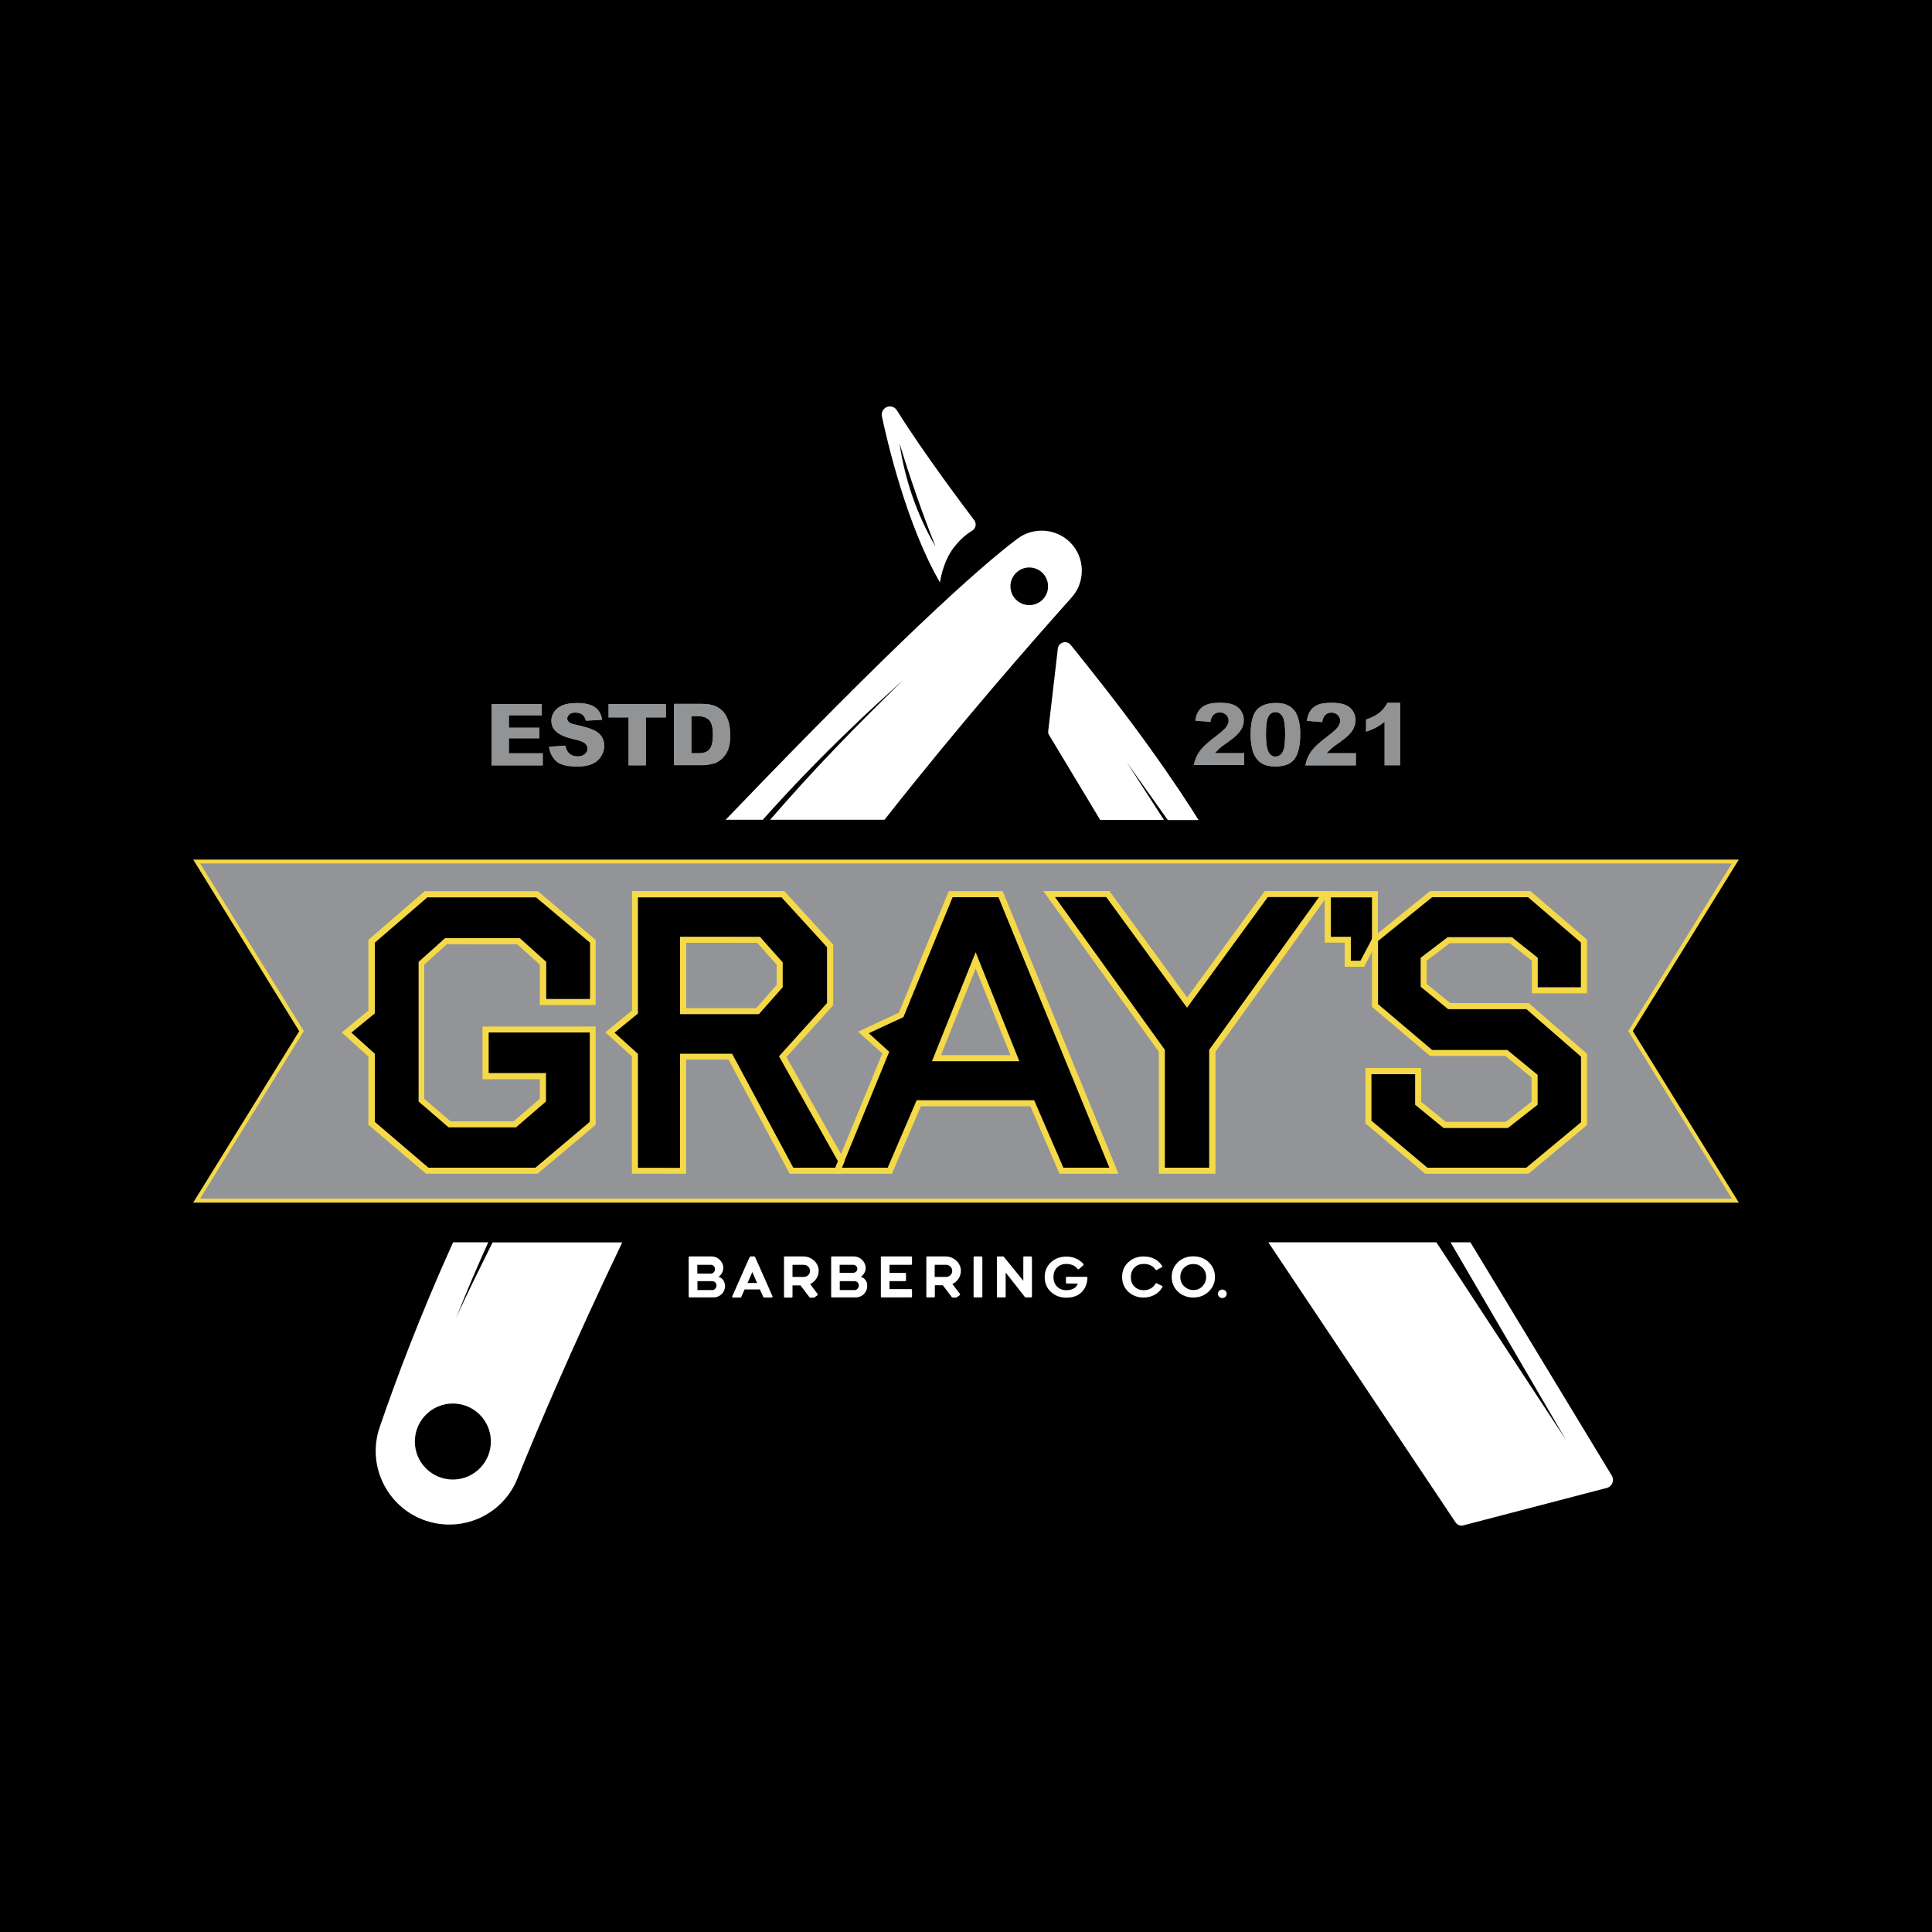<?xml version="1.0" encoding="utf-8"?>
<!-- Generator: Adobe Illustrator 28.5.0, SVG Export Plug-In . SVG Version: 9.03 Build 54727)  -->
<svg version="1.1" xmlns="http://www.w3.org/2000/svg" xmlns:xlink="http://www.w3.org/1999/xlink" x="0px" y="0px"
	 viewBox="0 0 1500 1500" style="enable-background:new 0 0 1500 1500;" xml:space="preserve">
<style type="text/css">
	.st0{fill:#FFFFFF;}
	.st1{fill:#929395;}
	.st2{fill:#939498;}
	.st3{fill:#F4D949;}
</style>
<g id="Layer_1">
</g>
<g id="Layer_7">
	<rect x="-5" y="-5" width="1510" height="1510"/>
</g>
<g id="Layer_6">
	<path class="st0" d="M1247.6,1155.2l-111.5,29.1c-2.3,0.6-4.7-0.3-6-2.3L984.7,964.5h130.5l100.5,153.3l-89.5-153.3h15.4
		l109.8,181.2C1253.6,1149.4,1251.7,1154.1,1247.6,1155.2z"/>
	<path class="st0" d="M829,419.4c-11.1-9.4-27.3-9.9-39-1.2c-30.4,22.8-95.7,81.7-224.3,215.9c-0.8,0.8-1.6,1.6-2.3,2.4h28.8
		c21.5-24.1,43.9-47.4,67.2-69.7c13.5-13.3,27.9-26.1,41.9-38.9c-17.8,17.5-36.5,35.9-53.7,54c-17,17.7-33.6,36-49.7,54.6h88.8
		c58.6-74.5,115.4-139.2,145.2-172.5c5.4-6,8-13.4,8-20.9C840,434.4,836.3,425.6,829,419.4z M799.1,469.8c-8.1,0-14.6-6.6-14.6-14.6
		c0-8.1,6.6-14.6,14.6-14.6c8.1,0,14.6,6.5,14.6,14.6C813.8,463.3,807.2,469.8,799.1,469.8z M382.5,964.5
		c-9.6,19.5-19.6,39.1-28.4,58.9c7.8-19.8,16.2-39.5,25-58.9h-27.3c-25.8,57-44.6,107.3-57,143.5c-10.7,31.1,7.1,64.8,38.8,73.6
		c28,7.7,57.3-6.7,68.1-33.6c16.1-39.9,43-103.2,81.4-183.4H382.5z M351.6,1148.7c-16.3,0-29.5-13.2-29.5-29.5
		c0-16.3,13.2-29.5,29.5-29.5s29.5,13.2,29.5,29.5C381.1,1135.5,367.9,1148.7,351.6,1148.7z"/>
	<path class="st0" d="M906.6,636.6l-31.8-44.8l28.9,44.8h-49.5l-39.8-66.1c-0.5-0.8-0.7-1.7-0.6-2.6l7.5-64.3c0.6-5,6.9-6.8,10-2.9
		c12.8,15.9,38.1,47.5,59.8,77.7c19.4,26.9,32.5,47.1,39.5,58.3H906.6z"/>
	<path class="st0" d="M756.4,403.9c-6.5-8.6-39.7-52.6-60.1-85.4c-1.7-2.7-5.1-3.7-8-2.4c-2.3,1.1-3.7,3.3-3.7,5.8
		c0,0.4,0,0.9,0.1,1.3c3.9,18.5,19.1,84.3,45.1,129c0,0,1.9-15.4,10.5-26.8c5.7-7.5,11.3-11.5,14.5-13.4c1.7-1,2.7-2.8,2.7-4.8
		C757.5,406,757.1,404.9,756.4,403.9z M698.4,344.3c8.2,26.8,17.6,54.2,28,80.1C712,400,702.5,372.4,698.4,344.3z"/>
</g>
<g id="Layer_2">
	<g>
		<g>
			<path class="st1" d="M395.1,584.8v-11.6h23.7V565h-23.7v-9.6h25.6v-8.7h-39.1v47.6h39.8v-9.4H395.1z"/>
			<polygon class="st1" points="421.4,584.8 421.4,594.2 381.6,594.2 381.6,546.6 420.6,546.6 420.6,555.3 395.1,555.3 395.1,565 
				418.8,565 418.8,573.2 395.1,573.2 395.1,584.8 			"/>
			<path class="st1" d="M467.3,572.2c-1.2-2-3.2-3.8-5.9-5.1c-2.8-1.4-7.5-2.9-14.1-4.3c-2.9-0.6-4.7-1.3-5.5-2
				c-1-0.8-1.4-1.8-1.4-2.8c0-1.3,0.6-2.5,1.7-3.4c1.1-0.9,2.6-1.3,4.6-1.3c2.4,0,4.3,0.6,5.6,1.7c1.2,1,2.1,2.6,2.6,4.6l12.6-0.7
				c-0.7-4.3-2.5-7.6-5.4-9.6c-3.1-2.2-7.8-3.4-13.9-3.4c-5,0-8.9,0.6-11.8,1.9c-2.8,1.2-4.9,2.9-6.2,5c-1.4,2.1-2.1,4.3-2.1,6.7
				c0,3.6,1.3,6.5,4,8.8c2.7,2.4,7.4,4.3,13.9,5.8c4.3,0.9,7,1.9,8.2,3.1c1.3,1.2,2,2.6,2,4.1c0,1.6-0.7,3.1-2.1,4.2
				c-1.3,1.2-3.2,1.8-5.6,1.8c-3.2,0-5.7-1.1-7.5-3.3c-0.9-1.2-1.6-2.9-2-5l-12.7,0.8c0.5,4.3,2.3,8,5.1,10.8
				c3,3.1,8.7,4.6,16.8,4.6c4.6,0,8.5-0.7,11.5-2c3-1.3,5.3-3.2,6.9-5.8c1.6-2.5,2.5-5.3,2.5-8.3
				C469.1,576.5,468.5,574.2,467.3,572.2z"/>
			<path class="st1" d="M469.1,579c0,3-0.8,5.8-2.5,8.3c-1.6,2.5-4,4.4-6.9,5.8c-3,1.3-6.9,2-11.5,2c-8.1,0-13.8-1.5-16.8-4.6
				c-2.9-2.9-4.6-6.5-5.1-10.8l12.7-0.8c0.4,2.1,1,3.8,2,5c1.8,2.2,4.3,3.3,7.5,3.3c2.4,0,4.3-0.6,5.6-1.8c1.4-1.2,2.1-2.6,2.1-4.2
				c0-1.5-0.7-2.9-2-4.1c-1.3-1.1-3.9-2.1-8.2-3.1c-6.5-1.5-11.2-3.4-13.9-5.8c-2.7-2.3-4-5.2-4-8.8c0-2.4,0.7-4.6,2.1-6.7
				c1.4-2.1,3.5-3.8,6.2-5c2.8-1.2,6.8-1.9,11.8-1.9c6.1,0,10.8,1.1,13.9,3.4c2.9,2,4.7,5.3,5.4,9.6l-12.6,0.7
				c-0.5-2-1.3-3.6-2.6-4.6c-1.4-1.1-3.3-1.7-5.6-1.7c-2,0-3.5,0.4-4.6,1.3c-1.1,0.9-1.7,2.1-1.7,3.4c0,1.1,0.5,2,1.4,2.8
				c0.8,0.8,2.6,1.4,5.5,2c6.5,1.4,11.3,2.9,14.1,4.3c2.7,1.4,4.7,3.1,5.9,5.1C468.5,574.2,469.1,576.5,469.1,579z"/>
			<path class="st1" d="M472.5,546.6V557H488v37.2h13.4V557H517v-10.4H472.5z"/>
			<polygon class="st1" points="517,546.6 517,557 501.5,557 501.5,594.2 488,594.2 488,557 472.5,557 472.5,546.6 			"/>
			<path class="st1" d="M565.8,560.9c-0.8-2.9-2-5.4-3.7-7.6c-1.7-2.1-3.9-3.8-6.5-5c-2.6-1.2-6.1-1.8-10.5-1.8h-21.8v47.6h21.8
				c2.6,0,5.6-0.4,8.9-1.3c2.3-0.6,4.5-1.9,6.5-3.7c2-1.9,3.6-4.2,4.8-7c1.1-2.8,1.7-6.8,1.7-11.9
				C566.9,566.9,566.5,563.8,565.8,560.9z M552.2,579.4c-0.8,1.9-2.1,3.4-3.6,4.2c-1.5,0.8-3.8,1.2-7.2,1.2h-4.6v-28.8h4.7
				c4.2,0,7.3,1.1,9.2,3.2c1.9,2.1,2.8,5.8,2.8,11.4C553.4,574.6,553,577.5,552.2,579.4z"/>
			<path class="st1" d="M565.8,560.9c-0.8-2.9-2-5.4-3.7-7.6c-1.7-2.1-3.9-3.8-6.5-5c-2.6-1.2-6.1-1.8-10.5-1.8h-21.8v47.6h21.8
				c2.6,0,5.6-0.4,8.9-1.3c2.3-0.6,4.5-1.9,6.5-3.7c2-1.9,3.6-4.2,4.8-7c1.1-2.8,1.7-6.8,1.7-11.9
				C566.9,566.9,566.5,563.8,565.8,560.9z M552.2,579.4c-0.8,1.9-2.1,3.4-3.6,4.2c-1.5,0.8-3.8,1.2-7.2,1.2h-4.6v-28.8h4.7
				c4.2,0,7.3,1.1,9.2,3.2c1.9,2.1,2.8,5.8,2.8,11.4C553.4,574.6,553,577.5,552.2,579.4z"/>
		</g>
	</g>
	<g>
		<g>
			<path class="st1" d="M926.8,594.1c0.6-3.5,1.9-6.9,4-10.1c2.3-3.5,6.8-7.7,13.2-12.5c4.1-3.1,6.7-5.4,7.9-7
				c1.2-1.7,1.9-3.4,1.9-4.9c0-1.8-0.7-3.3-1.9-4.5c-1.3-1.2-2.9-1.9-4.8-1.9c-2,0-3.6,0.6-4.9,1.9c-1.1,1.1-1.9,2.9-2.4,5.5
				l-11.9-1c0.5-3.3,1.4-5.9,2.7-7.7c1.3-2,3.2-3.6,5.7-4.7c2.5-1.1,6-1.7,10.5-1.7c4.7,0,8.4,0.5,10.9,1.6c2.5,1,4.5,2.6,5.9,4.7
				c1.4,2.1,2.2,4.5,2.2,7.2c0,2.8-0.8,5.6-2.5,8.1c-1.7,2.6-4.8,5.6-9.4,8.8c-2.8,1.9-4.6,3.3-5.6,4c-0.9,0.8-2.1,1.8-3.3,3.1
				l-1.6,1.6H966v9.4H926.8z"/>
			<path class="st1" d="M1008.2,558.7c-0.5-1.8-1.1-3.5-1.8-4.8c-0.7-1.4-1.8-2.7-3-3.9c-1.3-1.2-2.9-2.2-4.9-3
				c-2-0.8-4.7-1.2-7.9-1.2c-6.6,0-11.6,1.8-14.8,5.3c-3.2,3.6-4.8,10-4.8,19.1c0,3.7,0.3,7.2,1,10.3c0.6,3,1.5,5.4,2.7,7.2
				c1.5,2.4,3.5,4.3,5.9,5.5c2.4,1.3,5.7,1.9,9.6,1.9c7.1,0,12.1-2,14.9-5.9c2.9-4,4.4-10.4,4.4-19.1
				C1009.6,566.1,1009.1,562.3,1008.2,558.7z M997,580.6c-0.5,2.3-1.4,4-2.5,5.1c-1.2,1.1-2.6,1.7-4.2,1.7c-2.5,0-4.4-1.3-5.6-4
				c-1.2-2.4-1.8-6.8-1.8-13.3c0-6.4,0.5-10.7,1.6-13.2c1.1-2.6,3.1-4,5.7-4c2.6,0,4.5,1.3,5.8,3.9c1.2,2.4,1.8,6.9,1.8,13.6
				C997.7,575.1,997.5,578.4,997,580.6z"/>
			<path class="st1" d="M1008.2,558.7c-0.5-1.8-1.1-3.5-1.8-4.8c-0.7-1.4-1.8-2.7-3-3.9c-1.3-1.2-2.9-2.2-4.9-3
				c-2-0.8-4.7-1.2-7.9-1.2c-6.6,0-11.6,1.8-14.8,5.3c-3.2,3.6-4.8,10-4.8,19.1c0,3.7,0.3,7.2,1,10.3c0.6,3,1.5,5.4,2.7,7.2
				c1.5,2.4,3.5,4.3,5.9,5.5c2.4,1.3,5.7,1.9,9.6,1.9c7.1,0,12.1-2,14.9-5.9c2.9-4,4.4-10.4,4.4-19.1
				C1009.6,566.1,1009.1,562.3,1008.2,558.7z M997,580.6c-0.5,2.3-1.4,4-2.5,5.1c-1.2,1.1-2.6,1.7-4.2,1.7c-2.5,0-4.4-1.3-5.6-4
				c-1.2-2.4-1.8-6.8-1.8-13.3c0-6.4,0.5-10.7,1.6-13.2c1.1-2.6,3.1-4,5.7-4c2.6,0,4.5,1.3,5.8,3.9c1.2,2.4,1.8,6.9,1.8,13.6
				C997.7,575.1,997.5,578.4,997,580.6z"/>
			<path class="st1" d="M1030,584.8l1.6-1.6c1.3-1.2,2.4-2.3,3.3-3.1c1-0.8,2.8-2.1,5.6-4c4.5-3.2,7.7-6.1,9.4-8.8
				c1.7-2.6,2.5-5.3,2.5-8.1c0-2.6-0.7-5-2.1-7.2c-1.4-2.1-3.4-3.7-5.9-4.7c-2.6-1-6.2-1.6-10.9-1.6c-4.5,0-8,0.6-10.5,1.6
				c-2.4,1.1-4.3,2.7-5.7,4.7c-1.2,1.9-2.1,4.5-2.7,7.7l11.9,1c0.4-2.6,1.2-4.4,2.4-5.5c1.3-1.3,2.9-1.9,4.9-1.9
				c1.9,0,3.5,0.6,4.8,1.9c1.3,1.2,1.9,2.7,1.9,4.5c0,1.6-0.6,3.2-1.9,5c-1.2,1.6-3.8,3.9-7.9,7c-6.5,4.8-10.9,9-13.2,12.5
				c-2.1,3.1-3.4,6.5-4,10.1h39.2v-9.4H1030z"/>
			<path class="st1" d="M1052.7,584.8v9.4h-39.2c0.6-3.5,1.9-6.9,4-10.1c2.3-3.5,6.8-7.7,13.2-12.5c4.1-3.1,6.7-5.4,7.9-7
				c1.2-1.7,1.9-3.4,1.9-5c0-1.8-0.6-3.3-1.9-4.5c-1.3-1.2-2.9-1.9-4.8-1.9c-2,0-3.7,0.6-4.9,1.9c-1.1,1.1-1.9,2.9-2.4,5.5l-11.9-1
				c0.5-3.3,1.4-5.9,2.7-7.7c1.3-2,3.3-3.6,5.7-4.7c2.5-1.1,6-1.6,10.5-1.6c4.7,0,8.4,0.5,10.9,1.6c2.5,1,4.5,2.6,5.9,4.7
				c1.4,2.1,2.1,4.5,2.1,7.2c0,2.8-0.8,5.6-2.5,8.1c-1.7,2.6-4.8,5.6-9.4,8.8c-2.8,1.9-4.6,3.3-5.6,4c-1,0.8-2.1,1.8-3.3,3.1
				l-1.6,1.6H1052.7z"/>
			<path class="st1" d="M1077.2,545.7c-1.5,3-3.5,5.5-6.1,7.6c-2.6,2.1-6.1,3.9-10.5,5.4v9.4c2.6-0.8,4.8-1.7,6.6-2.6
				c2-1,4.2-2.4,6.4-4l1.4-1.1v33.8h12.1v-48.4H1077.2z"/>
			<path class="st1" d="M1087,545.7v48.4H1075v-33.8l-1.4,1.1c-2.2,1.7-4.3,3-6.4,4c-1.8,0.9-4,1.8-6.6,2.6v-9.4
				c4.5-1.5,8-3.3,10.5-5.4c2.5-2.1,4.6-4.6,6.1-7.6H1087z"/>
		</g>
	</g>
	<g>
		<path class="st0" d="M800.4,975.5h-5.3c-0.4,0-0.6,0.3-0.6,0.6v18.3l-15.2-18.7c-0.1-0.2-0.3-0.2-0.5-0.2h-4.1
			c-0.4,0-0.7,0.3-0.7,0.6v30.6c0,0.3,0.3,0.6,0.7,0.6h5.4c0.4,0,0.7-0.3,0.7-0.6v-18.7l15,19.1c0.1,0.2,0.3,0.2,0.5,0.2h4.2
			c0.4,0,0.7-0.3,0.7-0.6v-30.6C801.1,975.8,800.8,975.5,800.4,975.5z"/>
		<path class="st0" d="M762,975.5h-5.4c-0.4,0-0.7,0.3-0.7,0.6v30.6c0,0.3,0.3,0.6,0.7,0.6h5.4c0.4,0,0.7-0.3,0.7-0.6v-30.6
			C762.7,975.8,762.4,975.5,762,975.5z"/>
		<path class="st0" d="M739.4,996.9c4.1-1.9,6.9-6.1,6.6-10.9c-0.4-6-5.8-10.5-11.9-10.5h-14.3c-0.4,0-0.6,0.3-0.6,0.6v30.6
			c0,0.3,0.3,0.6,0.6,0.6h5.4c0.4,0,0.6-0.3,0.6-0.6v-8.8h6.2l7,9.2c0.1,0.2,0.3,0.3,0.5,0.3h2.8c0.1,0,0.3,0,0.4-0.1l2.5-1.8
			c0.3-0.2,0.3-0.6,0.1-0.9L739.4,996.9z M737.9,990c-0.9,0.9-2.1,1.4-3.4,1.4h-8.8V982h8.8c2.7,0,4.8,2.1,4.8,4.7
			C739.3,988,738.8,989.2,737.9,990z"/>
		<path class="st0" d="M629,996.9c4.1-1.9,6.9-6.1,6.6-10.9c-0.4-6-5.8-10.5-11.9-10.5h-15v31.3c0,0.3,0.3,0.6,0.6,0.6h5.4
			c0.4,0,0.6-0.3,0.6-0.6v-8.8h6.2l7,9.2c0.1,0.2,0.3,0.3,0.5,0.3h2.8c0.1,0,0.3,0,0.4-0.1l2.5-1.8c0.3-0.2,0.3-0.6,0.1-0.9
			L629,996.9z M627.5,990c-0.9,0.9-2.1,1.4-3.4,1.4h-8.8V982h8.8c2.7,0,4.8,2.1,4.8,4.7C628.9,988,628.4,989.2,627.5,990z"/>
		<path class="st0" d="M708.1,981.3v-5.2c0-0.4-0.3-0.6-0.7-0.6h-16.8H690h-5.4c-0.4,0-0.7,0.3-0.7,0.6v30.6c0,0.4,0.3,0.6,0.7,0.6
			h5.4h0.6h16.8c0.4,0,0.7-0.3,0.7-0.6v-5.2c0-0.4-0.3-0.6-0.7-0.6h-16.8v-6.2h12.1c0.4,0,0.7-0.3,0.7-0.6v-5.2
			c0-0.4-0.3-0.6-0.7-0.6h-12.1V982h16.8C707.8,982,708.1,981.7,708.1,981.3z"/>
		<path class="st0" d="M672.1,994c-0.9-1.2-2.1-2.2-3.7-2.7c2.2-1.5,3.7-4.2,3.7-6.7c0-5-4.1-9.1-9.3-9.1h-16.9
			c-0.4,0-0.6,0.3-0.6,0.6v30.6c0,0.3,0.3,0.6,0.6,0.6h18.5c4.9,0,8.9-3.9,8.9-8.7C673.4,996.8,673,995.3,672.1,994z M651.9,982
			h10.5c1.8,0,3.2,1.4,3.2,3.1v0c0,1.7-1.4,3.1-3.2,3.1h-10.5V982z M663.6,1001.6h-11.6v-6.9h11.6c1.8,0,3.2,1.5,3.2,3.4
			C666.7,1000,665.3,1001.6,663.6,1001.6z"/>
		<path class="st0" d="M561.6,994c-0.8-1.2-2.1-2.2-3.7-2.7c2.2-1.5,3.6-4.2,3.7-6.7c0-5-4.1-9.1-9.3-9.1h-16.9
			c-0.4,0-0.7,0.3-0.7,0.6v30.6c0,0.3,0.3,0.6,0.7,0.6H554c4.9,0,8.9-3.9,8.9-8.7C562.9,996.8,562.4,995.3,561.6,994z M541.4,982
			h10.5c1.8,0,3.2,1.5,3.2,3.4v0c0,1.9-1.4,3.4-3.2,3.4h-10.5V982z M553.1,1001.6h-11.6v-6.9h11.6c1.8,0,3.2,1.5,3.2,3.4
			C556.2,1000,554.8,1001.6,553.1,1001.6z"/>
		<path class="st0" d="M843.5,991.3h-15.2c-0.4,0-0.7,0.3-0.7,0.7v3.8c0,0.4,0.3,0.7,0.7,0.7h8.5c-0.5,1.6-1.5,2.9-3,3.8
			c-1.6,0.9-3.5,1.4-5.8,1.4c-3,0-5.4-0.9-7.3-2.8s-2.8-4.4-2.8-7.4c0-3.1,0.9-5.5,2.8-7.4c1.9-1.9,4.3-2.8,7.3-2.8
			c2.1,0,4,0.5,5.6,1.3c1.2,0.6,2.1,1.5,2.9,2.5c0.3,0.4,0.8,0.5,1.2,0.2l3.3-2.9c0.3-0.3,0.4-0.8,0.1-1.1c-1.2-1.4-2.7-2.6-4.5-3.6
			c-2.6-1.4-5.5-2.1-8.6-2.1c-4.9,0-8.9,1.5-12.1,4.5c-3.2,3-4.8,6.8-4.8,11.4c0,4.7,1.6,8.5,4.8,11.5c3.2,3,7.2,4.5,12.1,4.5
			c5.1,0,9.1-1.5,12-4.5c2.7-2.9,4.1-6.5,4.3-10.9C844.2,991.6,843.9,991.3,843.5,991.3z"/>
		<path class="st0" d="M902.4,998.5l-4.3-2.2c-0.3-0.2-0.7,0-0.9,0.3c-0.9,1.5-2,2.7-3.5,3.6c-1.6,1-3.5,1.5-5.6,1.5
			c-3,0-5.4-0.9-7.3-2.8c-1.9-1.9-2.8-4.3-2.8-7.4c0-3.1,0.9-5.5,2.8-7.4c1.9-1.9,4.3-2.8,7.3-2.8c2.1,0,3.9,0.4,5.6,1.3
			c1.5,0.8,2.6,1.9,3.5,3.2c0.2,0.3,0.6,0.4,0.9,0.2l4-2.2c0.3-0.2,0.4-0.6,0.2-0.9c-1.4-2.2-3.2-4-5.6-5.3
			c-2.6-1.4-5.5-2.1-8.6-2.1c-4.9,0-8.9,1.5-12.1,4.5c-3.2,3-4.8,6.8-4.8,11.4c0,4.6,1.6,8.4,4.8,11.5c3.2,3,7.2,4.5,12,4.5
			c3.2,0,6.2-0.8,8.8-2.3c2.4-1.4,4.3-3.3,5.6-5.7C902.8,999,902.7,998.6,902.4,998.5z"/>
		<path class="st0" d="M938.5,980c-3.2-3-7.2-4.6-12-4.6c-4.8,0-8.8,1.5-12,4.6c-3.2,3.1-4.8,6.9-4.8,11.4c0,4.5,1.6,8.3,4.8,11.4
			c3.2,3,7.2,4.6,12,4.6c4.8,0,8.8-1.6,12-4.7c3.2-3.1,4.8-6.9,4.8-11.4C943.2,986.8,941.7,983.1,938.5,980z M933.6,998.6
			c-1.9,2-4.2,3-7,3s-5.2-1-7.2-2.9c-2-1.9-3-4.3-3-7.2c0-2.9,1-5.3,2.9-7.2c1.9-1.9,4.3-2.9,7.2-2.9c2.9,0,5.3,1,7.2,3
			c1.9,2,2.8,4.4,2.8,7.2C936.4,994.3,935.5,996.6,933.6,998.6z"/>
		<ellipse class="st0" cx="949" cy="1004.5" rx="3.4" ry="3.3"/>
		<path class="st0" d="M599.8,1006.5l-12-27.1l-1.6-3.5c-0.1-0.2-0.3-0.4-0.6-0.4h-2.9c-0.3,0-0.5,0.2-0.6,0.4l-1.6,3.5l-12,27.1
			c-0.2,0.4,0.1,0.9,0.6,0.9h5.8c0.3,0,0.5-0.2,0.6-0.4l2.6-5.9h11.9l2.6,5.9c0.1,0.2,0.3,0.4,0.6,0.4h5.8
			C599.6,1007.4,599.9,1006.9,599.8,1006.5z M580.4,996.1l3.7-8.5l3.7,8.5H580.4z"/>
	</g>
</g>
<g id="Layer_3">
	<g>
		<polygon class="st2" points="1265.9,800.5 1347.3,932.2 152.7,932.2 234.1,800.5 152.7,668.9 1347.3,668.9 		"/>
		<path class="st3" d="M1350,933.7H150l82.3-133.1L150,667.4h1200l-82.3,133.1L1350,933.7z M155.4,930.6h1189.2l-80.5-130.1l0.5-0.8
			l80-129.3H155.4l80.5,130.1L155.4,930.6z"/>
	</g>
</g>
<g id="Layer_4">
	<polygon points="421.4,777.9 421.4,747.8 402.4,730.8 346.1,730.8 327.1,747.8 327.1,854.2 349,873 399.6,873 421.4,854.2 
		421.4,835.5 376.9,835.5 376.9,799.3 460.2,799.3 460.2,872.2 416.5,909 331.7,909 288.4,872.2 288.4,819.2 269,801.6 288.4,785.7 
		288.4,730.8 330.6,694.3 416.8,694.3 460.2,730.8 460.2,777.9 	"/>
	<path d="M607.6,820.4l31.9-35.4l4.9-5.4v-45.2l-36.6-40.2H493v91.4l-19.4,16l19.4,17.6V909h37.4v-88.6H567l47.5,88.6h35.6l3.1-7.5
		L607.6,820.4z M605.3,765.6l-17.2,19.5h-57.8v-55.4h58.5l16.4,18.5V765.6z"/>
	<path d="M776.9,694.3h-38.8L699.7,788l-29.3,13.7l17.3,15.7l-34.5,84.2l-3.1,7.5h40.8l22.5-52.5h88.1l22.5,52.5h40.8L776.9,694.3z
		 M727.1,821.6l30.4-75.9l30.4,75.9H727.1z"/>
	<polygon points="1028.7,694.3 941.2,815.9 941.2,909 902,909 902,815.9 814.5,694.3 860.1,694.3 921.6,778.5 983.1,694.3 	"/>
	<polygon points="1067.5,694.3 1067.5,729.5 1057.7,748.2 1046.4,748.2 1046.4,729.5 1030.9,729.5 1030.9,694.3 	"/>
	<polygon points="1191.6,768.9 1191.6,744.8 1173,730 1124.8,730 1105.3,744.8 1105.3,765 1125.2,781.2 1186,781.2 1229.8,819.3 
		1229.8,872.4 1185.9,909 1107.4,909 1062.5,871.2 1062.5,831.6 1101.1,831.6 1101.1,856.6 1121.7,873.5 1169.9,873.5 1191.5,856.6 
		1191.5,835.7 1169.5,817.6 1111.1,817.6 1067.5,780.8 1067.5,729.5 1111.1,694.3 1187.3,694.3 1229.8,730.8 1229.8,768.9 	"/>
</g>
<g id="Layer_4_copy">
	<g>
		<g>
			<path class="st3" d="M417.3,911.3h-86.5L286,873.3v-53l-20.7-18.7l20.7-17v-54.9l43.7-37.8h87.9l44.9,37.8v50.6h-43.4v-31.4
				l-17.6-15.8H347l-17.6,15.8v104.2l20.4,17.5h48.9l20.4-17.5v-15.2h-44.5V797h87.9v76.3L417.3,911.3z M332.6,906.6h83.1l42.2-35.6
				v-69.4h-78.5v31.5h44.5v22.1l-23.3,20.1h-52.3l-23.3-20.1V746.8l20.5-18.4h58.1l20.5,18.4v28.8h34v-43.7l-41.9-35.2h-84.4
				l-40.8,35.2v54.9l-18.2,14.9l18.2,16.4v52.9L332.6,906.6z"/>
		</g>
	</g>
	<g>
		<g>
			<path class="st3" d="M651.7,911.3h-38.6l-47.5-88.6h-32.9v88.6h-42.1v-91.1L470,801.5l20.7-17v-92.7h118.2l38,41.6v47.1
				l-36.3,40.2l45.3,80.5L651.7,911.3z M615.9,906.6h32.6l2.1-5l-45.8-81.5l37.3-41.3v-43.4l-35.3-38.7H495.3v90.2l-18.2,14.9
				l18.2,16.4v88.5H528v-88.6h40.4L615.9,906.6z M589.2,787.4H528v-60.1H590l17.7,19.9v19.3L589.2,787.4z M532.7,782.7h54.4l15.9-18
				V749l-15.1-17h-55.1V782.7z"/>
		</g>
	</g>
	<g>
		<g>
			<path class="st3" d="M791.4,823.9h-67.8l33.9-84.6L791.4,823.9z M730.6,819.2h53.9L757.5,752L730.6,819.2z"/>
		</g>
	</g>
	<g>
		<g>
			<path class="st3" d="M868.4,911.3h-45.8L800,858.9h-85l-22.5,52.4h-45.8l38.3-93.4L666.2,801l31.7-14.8l38.7-94.3h41.9
				L868.4,911.3z M825.6,906.6h35.7l-86.1-210h-35.6l-38.2,93.1l-26.9,12.5l15.9,14.4l-36.9,90h35.7l22.5-52.4h91.2L825.6,906.6z"/>
		</g>
	</g>
	<g>
		<g>
			<path class="st3" d="M943.6,911.3h-43.9v-94.7l-89.7-124.8h51.4l60.3,82.6l60.3-82.6h51.4l-89.7,124.8V911.3z M904.3,906.6h34.5
				v-91.5l85.3-118.6h-39.8l-62.7,85.9l-62.7-85.9h-39.8l85.3,118.6V906.6z"/>
		</g>
	</g>
	<g>
		<g>
			<path class="st3" d="M1059.1,750.6H1044v-18.7h-15.5v-40h41.3v38.2L1059.1,750.6z M1048.7,745.9h7.6l8.9-16.9v-32.3h-31.9v30.6
				h15.5V745.9z"/>
		</g>
	</g>
	<g>
		<g>
			<path class="st3" d="M1186.7,911.3h-80.2l-46.4-39.1v-43h43.3v26.2l19.1,15.6h46.6l20-15.7v-18.7l-20.4-16.8h-58.5l-45-38.1
				v-53.4l45.1-36.5h77.9l44,37.8v41.6h-42.9v-25.3l-17.1-13.6h-46.6l-17.9,13.6v18l18.3,14.9h60.9l45.3,39.4v55.3L1186.7,911.3z
				 M1108.2,906.6h76.8l42.5-35.3v-50.9l-42.4-36.9h-60.8l-21.3-17.4v-22.5l21-16h49.8l20.1,16v22.9h33.5v-34.7l-41-35.2h-74.5
				l-42,34v49l42,35.6h58.4l23.5,19.3v23.2l-23.1,18.1h-49.9l-22.1-18.1V834h-33.9v36.1L1108.2,906.6z"/>
		</g>
	</g>
</g>
</svg>
